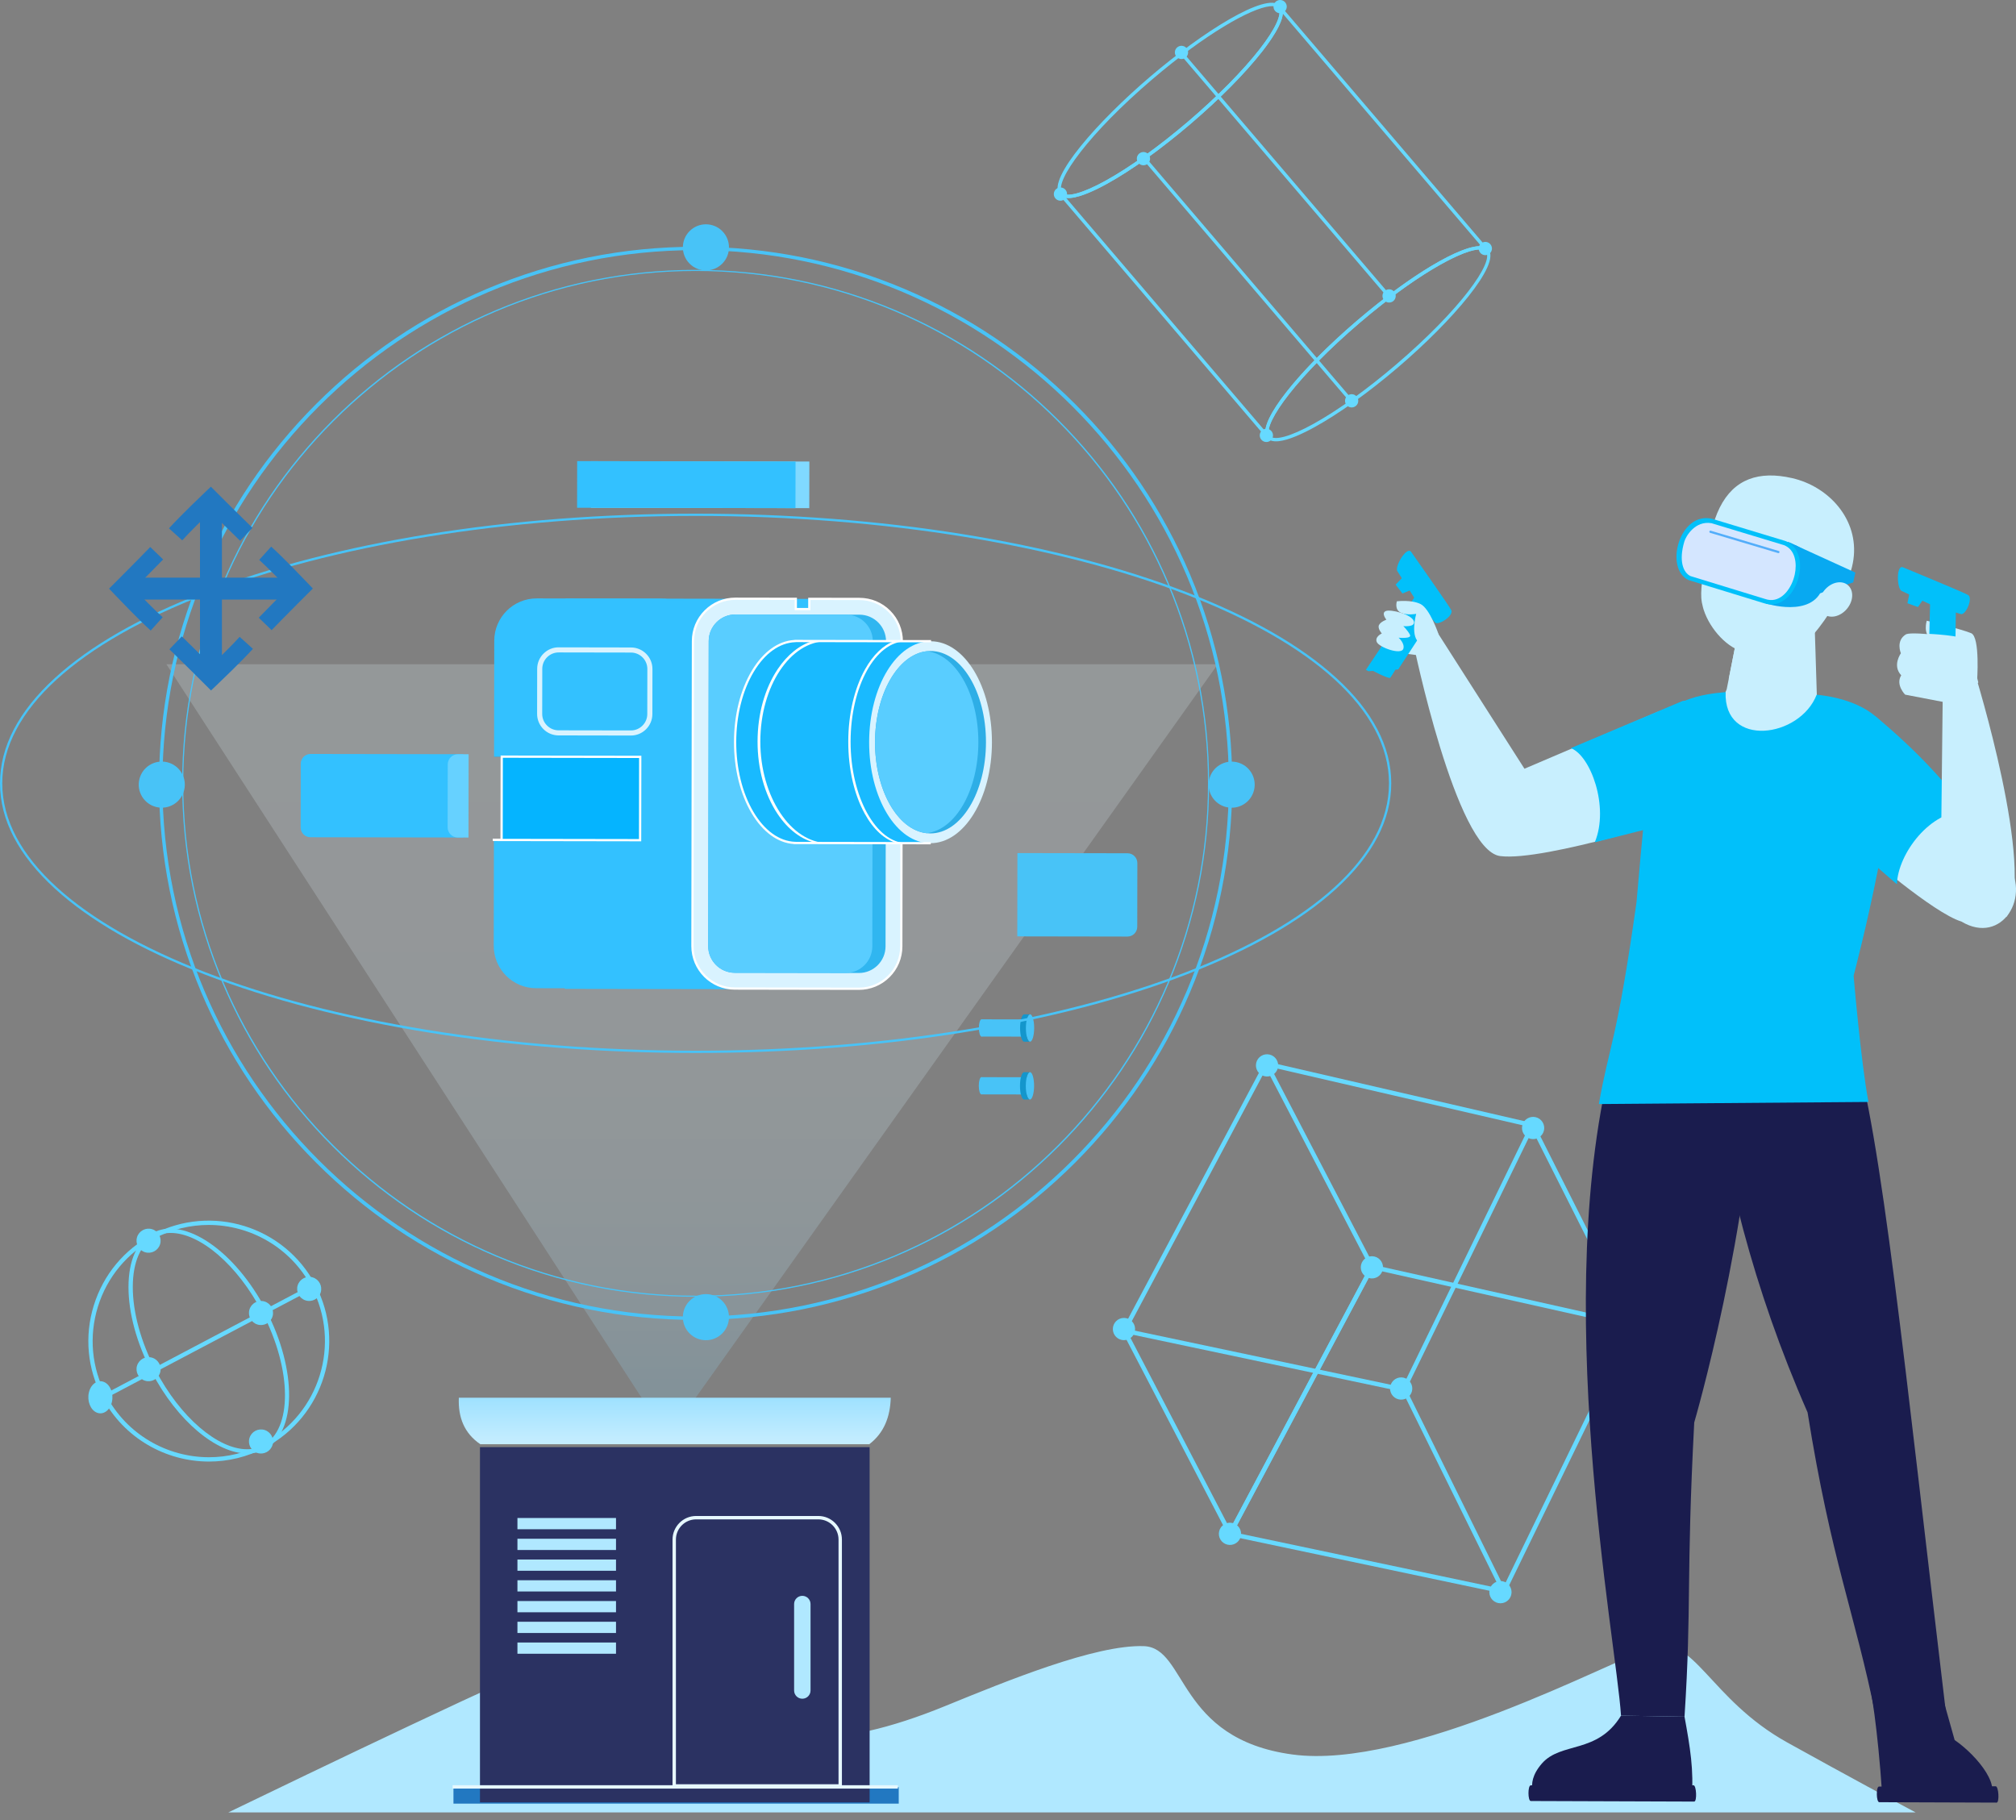 <svg width="206" height="186" viewBox="0 0 206 186" fill="none" xmlns="http://www.w3.org/2000/svg">
<rect x="0" y="0" width="206" height="186" fill="#808080" stroke="none"/>
<path d="M195.746 185.204C193.837 184.186 188.818 181.493 182.617 178.048C174.666 173.631 173.076 166.916 168.835 168.33C164.594 169.744 143.921 180.876 132.082 179.285C120.244 177.695 121.304 168.37 116.886 168.212C111.939 168.036 102.839 171.776 96.566 174.338C85.593 178.82 76.423 179.285 74.833 171.157C73.243 163.029 64.585 166.563 58.4 168.86C53.328 170.744 31.137 181.425 23.322 185.205L195.746 185.204Z" fill="#B0E8FF"/>
<path d="M144.281 142.147C144.425 141.536 144.047 140.925 143.436 140.78C142.826 140.636 142.214 141.014 142.07 141.625C141.925 142.236 142.304 142.847 142.914 142.992C143.525 143.136 144.137 142.758 144.281 142.147Z" fill="#66D9FF"/>
<path d="M154.123 163.499C154.566 163.055 154.566 162.336 154.123 161.892C153.679 161.448 152.96 161.448 152.516 161.892C152.073 162.336 152.073 163.055 152.516 163.499C152.96 163.942 153.679 163.942 154.123 163.499Z" fill="#66D9FF"/>
<path d="M126.787 156.995C126.931 156.384 126.553 155.772 125.942 155.628C125.332 155.484 124.72 155.862 124.576 156.473C124.431 157.083 124.809 157.695 125.42 157.839C126.031 157.983 126.642 157.605 126.787 156.995Z" fill="#66D9FF"/>
<path d="M115.653 136.612C116.097 136.168 116.097 135.449 115.653 135.005C115.209 134.561 114.49 134.561 114.046 135.005C113.603 135.449 113.603 136.168 114.046 136.612C114.49 137.055 115.209 137.055 115.653 136.612Z" fill="#66D9FF"/>
<path d="M130.575 109.128C130.719 108.517 130.341 107.905 129.73 107.761C129.12 107.617 128.508 107.995 128.364 108.606C128.219 109.216 128.598 109.828 129.208 109.972C129.819 110.116 130.43 109.738 130.575 109.128Z" fill="#66D9FF"/>
<path d="M157.763 115.526C157.907 114.915 157.529 114.304 156.919 114.159C156.308 114.015 155.696 114.393 155.552 115.004C155.408 115.614 155.786 116.226 156.397 116.37C157.007 116.515 157.619 116.136 157.763 115.526Z" fill="#66D9FF"/>
<path d="M141.29 129.764C141.434 129.154 141.056 128.542 140.445 128.398C139.834 128.253 139.223 128.632 139.078 129.242C138.934 129.853 139.312 130.465 139.923 130.609C140.533 130.753 141.145 130.375 141.29 129.764Z" fill="#66D9FF"/>
<path d="M168.024 135.901C168.168 135.29 167.79 134.679 167.179 134.534C166.569 134.39 165.957 134.768 165.813 135.379C165.669 135.989 166.047 136.601 166.657 136.745C167.268 136.89 167.88 136.512 168.024 135.901Z" fill="#66D9FF"/>
<path d="M153.776 162.886L125.348 156.887L140.084 129.195L167.205 135.272L153.776 162.886ZM126.027 156.57L153.525 162.373L166.551 135.587L140.32 129.71L126.027 156.57Z" fill="#66D9FF"/>
<path d="M125.686 157.213L114.623 135.973L129.395 108.215L140.458 129.455L125.686 157.213ZM115.132 135.975L125.69 156.246L139.948 129.453L129.391 109.182L115.132 135.975Z" fill="#66D9FF"/>
<path d="M166.677 135.534L156.426 115.181L129.342 108.919L129.443 108.48L156.733 114.79L167.08 135.331L166.677 135.534Z" fill="#66D9FF"/>
<path d="M153.449 162.731L143.325 142.217L114.831 136.195L114.924 135.754L143.632 141.821L153.853 162.531L153.449 162.731Z" fill="#66D9FF"/>
<path d="M156.301 115.051L143.273 141.781L143.678 141.979L156.706 115.248L156.301 115.051Z" fill="#66D9FF"/>
<path d="M21.36 149.349C16.938 149.349 12.658 146.961 10.455 142.785C8.921 139.876 8.61 136.544 9.582 133.403C10.553 130.261 12.689 127.686 15.596 126.152C21.598 122.984 29.057 125.291 32.224 131.295C35.391 137.298 33.084 144.76 27.082 147.928C25.256 148.891 23.294 149.349 21.36 149.349ZM21.319 125.171C19.454 125.171 17.563 125.611 15.802 126.541C12.998 128.021 10.938 130.504 10.002 133.533C9.066 136.562 9.365 139.775 10.844 142.579C12.968 146.606 17.095 148.908 21.359 148.908C23.224 148.908 25.115 148.468 26.877 147.538C32.664 144.484 34.888 137.289 31.834 131.5C29.71 127.473 25.583 125.171 21.319 125.171Z" fill="#66D9FF"/>
<path d="M25.277 148.528C22.139 148.528 18.115 145.223 15.488 140.173C13.964 137.242 13.126 134.164 13.129 131.506C13.132 128.797 14.007 126.837 15.595 125.988C18.822 124.26 24.026 127.812 27.195 133.906C30.364 139.999 30.316 146.363 27.089 148.091C26.536 148.387 25.925 148.527 25.277 148.528ZM17.442 125.988C16.853 125.988 16.3 126.115 15.8 126.383C14.364 127.152 13.572 128.971 13.569 131.507C13.567 134.093 14.386 137.097 15.878 139.964C18.426 144.865 22.284 148.09 25.241 148.091C25.83 148.091 26.383 147.963 26.883 147.695C29.896 146.082 29.861 139.99 26.806 134.114C24.257 129.214 20.4 125.988 17.442 125.988Z" fill="#66D9FF"/>
<path d="M31.712 131.349L10.532 142.531L10.736 142.918L31.916 131.736L31.712 131.349Z" fill="#66D9FF"/>
<path d="M15.545 138.735C16.194 138.936 16.558 139.625 16.357 140.274C16.156 140.923 15.467 141.287 14.818 141.086C14.168 140.885 13.805 140.196 14.005 139.547C14.206 138.898 14.895 138.534 15.545 138.735Z" fill="#66D9FF"/>
<path d="M27.033 132.993C27.682 133.194 28.046 133.883 27.845 134.532C27.644 135.181 26.955 135.545 26.306 135.344C25.657 135.143 25.293 134.454 25.494 133.805C25.694 133.156 26.384 132.792 27.033 132.993Z" fill="#66D9FF"/>
<path d="M10.621 141.214C11.27 141.482 11.634 142.401 11.433 143.267C11.232 144.132 10.543 144.617 9.894 144.349C9.244 144.082 8.881 143.163 9.082 142.297C9.282 141.431 9.972 140.947 10.621 141.214Z" fill="#66D9FF"/>
<path d="M31.957 130.532C32.606 130.733 32.97 131.422 32.769 132.071C32.568 132.72 31.879 133.084 31.23 132.883C30.58 132.682 30.217 131.993 30.418 131.344C30.618 130.695 31.308 130.331 31.957 130.532Z" fill="#66D9FF"/>
<path d="M15.545 125.606C16.194 125.807 16.558 126.496 16.357 127.145C16.156 127.794 15.467 128.158 14.818 127.957C14.168 127.757 13.805 127.067 14.005 126.418C14.206 125.769 14.895 125.405 15.545 125.606Z" fill="#66D9FF"/>
<path d="M27.033 146.122C27.682 146.323 28.046 147.012 27.845 147.661C27.644 148.31 26.955 148.674 26.306 148.473C25.657 148.272 25.293 147.583 25.494 146.934C25.695 146.285 26.384 145.921 27.033 146.122Z" fill="#66D9FF"/>
<path d="M109.442 20.221C108.933 20.274 108.52 20.19 108.277 19.905C108.258 19.883 108.241 19.86 108.224 19.835C107.084 18.173 112.16 12.417 117.515 7.846C122.87 3.276 129.352 -0.833 130.816 0.555C130.836 0.574 130.856 0.595 130.875 0.617C131.618 1.487 130.258 3.612 128.986 5.241C127.238 7.481 124.628 10.121 121.636 12.675C118.645 15.228 115.627 17.392 113.14 18.766C111.925 19.438 110.483 20.114 109.442 20.221ZM129.757 0.64C127.803 0.842 123.146 3.495 117.74 8.109C111.273 13.628 107.747 18.528 108.511 19.642C108.52 19.656 108.53 19.669 108.54 19.68C108.988 20.205 110.645 19.75 112.973 18.463C115.44 17.1 118.437 14.951 121.412 12.412C124.386 9.873 126.979 7.251 128.714 5.029C130.35 2.931 131.06 1.366 130.612 0.841C130.602 0.83 130.591 0.818 130.58 0.808C130.419 0.656 130.139 0.601 129.757 0.64Z" fill="#66D9FF"/>
<path d="M130.612 0.844L130.612 0.844C130.602 0.832 130.591 0.821 130.58 0.811L130.439 0.681L130.715 0.438L130.875 0.619C130.875 0.619 130.875 0.619 130.875 0.62L130.745 0.731L130.815 0.811L130.812 0.813L130.742 0.734L130.612 0.844Z" fill="#66D9FF"/>
<path d="M130.658 45.084C130.149 45.137 129.737 45.053 129.493 44.768C129.438 44.703 129.393 44.63 129.36 44.548C128.686 42.934 132.715 37.844 138.731 32.709C144.747 27.574 150.407 24.395 151.896 25.314C151.97 25.36 152.036 25.416 152.091 25.48C153.381 26.991 148.407 32.798 142.853 37.538C139.861 40.092 136.844 42.255 134.357 43.63C133.142 44.301 131.699 44.977 130.658 45.084ZM150.976 25.506C149.042 25.706 144.437 28.294 138.956 32.972C132.556 38.435 129.157 43.166 129.679 44.416C129.699 44.464 129.725 44.507 129.756 44.543C130.204 45.068 131.861 44.613 134.189 43.327C136.657 41.963 139.654 39.814 142.628 37.275C149.229 31.641 152.714 26.743 151.828 25.704C151.797 25.668 151.759 25.636 151.715 25.609C151.549 25.507 151.3 25.473 150.976 25.506Z" fill="#66D9FF"/>
<path d="M129.439 44.778L129.326 44.646L108.084 19.758L108.403 19.486L108.511 19.647C108.52 19.66 108.529 19.673 108.539 19.685C108.987 20.209 110.645 19.754 112.972 18.468C115.44 17.104 118.437 14.955 121.411 12.416C124.385 9.877 126.979 7.255 128.713 5.033C130.349 2.937 131.058 1.372 130.612 0.847L130.611 0.846L130.874 0.621L152.074 25.458L151.821 25.674L151.714 25.607C150.562 24.896 145.356 27.509 138.955 32.971C132.555 38.434 129.157 43.164 129.679 44.414L129.728 44.531L129.439 44.778ZM108.939 20.227L129.288 44.068C129.378 42.076 133.221 37.411 138.731 32.708C144.178 28.059 149.333 25.012 151.364 25.16L131.08 1.395C130.999 2.438 129.966 3.989 128.986 5.246C127.238 7.486 124.627 10.126 121.636 12.679C118.644 15.232 115.627 17.396 113.14 18.77C111.714 19.558 109.975 20.353 108.939 20.227Z" fill="#66D9FF"/>
<path d="M131.322 0.238C131.565 0.522 131.531 0.949 131.246 1.192C130.962 1.435 130.535 1.401 130.292 1.117C130.049 0.832 130.083 0.405 130.367 0.162C130.652 -0.081 131.079 -0.047 131.322 0.238Z" fill="#66D9FF"/>
<path d="M108.874 19.394C109.116 19.678 109.083 20.106 108.798 20.348C108.514 20.591 108.086 20.557 107.844 20.273C107.601 19.988 107.635 19.561 107.919 19.318C108.204 19.076 108.631 19.109 108.874 19.394Z" fill="#66D9FF"/>
<path d="M117.356 15.773C117.599 16.057 117.565 16.484 117.281 16.727C116.996 16.97 116.569 16.936 116.326 16.652C116.083 16.367 116.117 15.94 116.402 15.697C116.686 15.454 117.113 15.488 117.356 15.773Z" fill="#66D9FF"/>
<path d="M121.242 4.917C121.484 5.202 121.451 5.629 121.166 5.872C120.882 6.114 120.455 6.081 120.212 5.796C119.969 5.512 120.003 5.084 120.287 4.842C120.572 4.599 120.999 4.633 121.242 4.917Z" fill="#66D9FF"/>
<path d="M129.917 44.05C130.159 44.334 130.126 44.762 129.841 45.005C129.557 45.247 129.129 45.214 128.887 44.929C128.644 44.645 128.678 44.217 128.962 43.975C129.247 43.732 129.674 43.766 129.917 44.05Z" fill="#66D9FF"/>
<path d="M152.289 24.956C152.531 25.241 152.498 25.668 152.213 25.911C151.929 26.153 151.501 26.12 151.259 25.835C151.016 25.551 151.05 25.123 151.334 24.881C151.619 24.638 152.046 24.672 152.289 24.956Z" fill="#66D9FF"/>
<path d="M117.109 16.135L116.846 16.359L137.976 41.115L138.239 40.891L117.109 16.135Z" fill="#66D9FF"/>
<path d="M120.893 5.365L120.63 5.59L141.76 30.346L142.023 30.121L120.893 5.365Z" fill="#66D9FF"/>
<path d="M142.457 29.8C142.699 30.084 142.666 30.512 142.381 30.755C142.097 30.997 141.669 30.963 141.427 30.679C141.184 30.395 141.218 29.967 141.502 29.725C141.786 29.482 142.214 29.516 142.457 29.8Z" fill="#66D9FF"/>
<path d="M138.629 40.519C138.872 40.803 138.838 41.23 138.554 41.473C138.27 41.716 137.842 41.682 137.6 41.398C137.357 41.113 137.391 40.686 137.675 40.443C137.959 40.201 138.387 40.234 138.629 40.519Z" fill="#66D9FF"/>
<path d="M17.004 67.875L68.189 146.891L124.435 67.875H17.004Z" fill="url(#paint0_linear_796_61401)" fill-opacity="0.2"/>
<path d="M91.835 182.625H46.336V184.304H91.835V182.625Z" fill="#2278C1"/>
<path d="M88.86 147.875H49.045V184.179H88.86V147.875Z" fill="#2B3262"/>
<path d="M86.03 182.671H68.721V157.321C68.721 155.992 69.802 154.91 71.132 154.91H83.618C84.948 154.91 86.029 155.992 86.029 157.321L86.03 182.671ZM69.067 182.325H85.683V157.321C85.683 156.183 84.757 155.256 83.618 155.256H71.132C69.993 155.256 69.067 156.183 69.067 157.321V182.325Z" fill="#E6F8FF"/>
<path d="M62.945 155.117H52.873V156.266H62.945V155.117Z" fill="#B0E8FF"/>
<path d="M62.945 157.238H52.873V158.387H62.945V157.238Z" fill="#B0E8FF"/>
<path d="M62.945 159.359H52.873V160.508H62.945V159.359Z" fill="#B0E8FF"/>
<path d="M62.945 161.477H52.873V162.625H62.945V161.477Z" fill="#B0E8FF"/>
<path d="M62.945 163.602H52.873V164.75H62.945V163.602Z" fill="#B0E8FF"/>
<path d="M62.945 165.719H52.873V166.867H62.945V165.719Z" fill="#B0E8FF"/>
<path d="M62.945 167.84H52.873V168.988H62.945V167.84Z" fill="#B0E8FF"/>
<path d="M81.984 173.584C81.52 173.584 81.144 173.208 81.144 172.744V163.91C81.144 163.446 81.52 163.07 81.984 163.07C82.448 163.07 82.823 163.446 82.823 163.91V172.744C82.823 173.208 82.448 173.584 81.984 173.584Z" fill="#B0E8FF"/>
<path d="M91.746 182.422H46.247V182.768H91.746V182.422Z" fill="#E6F8FF"/>
<path d="M88.826 147.576H49.079C47.433 146.458 46.801 144.823 46.885 142.824H91.02C90.963 144.79 90.329 146.429 88.826 147.576Z" fill="url(#paint1_linear_796_61401)"/>
<path d="M82.703 47.163L60.389 47.125L60.381 51.888L82.694 51.926L82.703 47.163Z" fill="#80D9FF"/>
<path d="M81.291 47.159L58.977 47.121L58.969 51.884L81.283 51.922L81.291 47.159Z" fill="#33C1FF"/>
<path d="M71.843 65.51L71.791 96.677C71.787 99.069 69.844 101.006 67.452 101.002L54.778 100.98C52.385 100.977 50.449 99.034 50.452 96.642L50.47 85.805L50.471 85.805L51.254 85.807L51.268 77.315L50.485 77.314L50.485 77.294L50.504 65.473C50.509 63.081 52.451 61.144 54.845 61.148L67.518 61.17C69.911 61.173 71.847 63.117 71.843 65.51Z" fill="#33C1FF"/>
<path d="M86.467 61.205L57.776 61.156L57.709 101.049L86.399 101.097L86.467 61.205Z" fill="#33C1FF"/>
<path d="M87.822 61.201L82.699 61.192L82.697 62.24L81.316 62.237L81.317 61.19L75.148 61.18C72.755 61.176 70.812 63.112 70.808 65.505L70.756 96.672C70.752 99.065 72.688 101.008 75.081 101.012L87.755 101.033C90.148 101.037 92.091 99.101 92.095 96.708L92.147 65.54C92.151 63.148 90.214 61.205 87.822 61.201Z" fill="#D9F3FF"/>
<path d="M87.763 101.151C87.76 101.151 87.758 101.151 87.755 101.151L75.081 101.129C72.629 101.125 70.637 99.127 70.641 96.674L70.693 65.507C70.695 64.319 71.159 63.203 72.001 62.364C72.84 61.527 73.955 61.066 75.14 61.066C75.143 61.066 75.145 61.066 75.148 61.066L81.433 61.077L81.431 62.124L82.582 62.126L82.584 61.079L87.822 61.088C89.01 61.09 90.126 61.554 90.965 62.396C91.803 63.237 92.264 64.355 92.262 65.543L92.21 96.71C92.208 97.898 91.744 99.015 90.902 99.853C90.062 100.69 88.948 101.151 87.763 101.151ZM75.14 61.297C74.016 61.297 72.96 61.734 72.163 62.528C71.366 63.322 70.925 64.381 70.923 65.507L70.871 96.675C70.868 99 72.756 100.895 75.081 100.899L87.755 100.92C87.758 100.92 87.76 100.92 87.763 100.92C88.886 100.92 89.943 100.483 90.739 99.69C91.537 98.895 91.978 97.836 91.979 96.71L92.031 65.542C92.033 64.416 91.596 63.356 90.801 62.558C90.006 61.761 88.948 61.32 87.821 61.318L82.814 61.31L82.812 62.357L81.2 62.355L81.202 61.307L75.147 61.297C75.145 61.297 75.143 61.297 75.14 61.297Z" fill="white"/>
<path d="M90.539 65.539L90.487 96.706C90.485 98.209 89.26 99.428 87.759 99.426L75.085 99.405C73.582 99.402 72.363 98.179 72.365 96.676L72.417 65.508C72.42 64.007 73.643 62.787 75.146 62.789L87.82 62.81C89.321 62.813 90.542 64.037 90.539 65.539Z" fill="#30B6F0"/>
<path d="M89.187 65.536L89.135 96.704C89.133 98.207 87.909 99.426 86.407 99.424L75.084 99.405C73.581 99.402 72.362 98.179 72.364 96.676L72.416 65.508C72.419 64.007 73.642 62.787 75.145 62.789L86.468 62.808C87.97 62.81 89.19 64.035 89.187 65.536Z" fill="#59CDFF"/>
<path d="M87.668 75.836C87.678 70.138 84.876 65.513 81.411 65.507C77.946 65.501 75.129 70.116 75.119 75.815C75.109 81.513 77.911 86.138 81.376 86.144C84.841 86.149 87.658 81.535 87.668 75.836Z" fill="#19BAFF"/>
<path d="M81.269 65.499L81.233 86.141L95.109 86.164L95.144 65.523L81.269 65.499Z" fill="#19BAFF"/>
<path d="M101.359 75.856C101.369 70.157 98.568 65.533 95.103 65.527C91.637 65.521 88.82 70.136 88.811 75.834C88.801 81.533 91.602 86.157 95.067 86.163C98.533 86.169 101.35 81.554 101.359 75.856Z" fill="#D9F3FF"/>
<path d="M86.915 75.775C86.905 81.428 89.531 86.151 92.647 86.156L92.549 86.155L91.665 86.154C90.418 85.821 89.27 84.789 88.371 83.167C87.275 81.189 86.674 78.564 86.679 75.774C86.683 72.985 87.293 70.362 88.396 68.388C89.224 66.908 90.256 65.921 91.381 65.512L92.584 65.514V65.532C89.468 65.527 86.924 70.122 86.915 75.775Z" fill="white"/>
<path d="M77.692 75.761C77.683 81.414 80.837 86.138 84.578 86.145L84.46 86.144L83.398 86.142C81.901 85.809 80.524 84.777 79.444 83.154C78.127 81.176 77.404 78.551 77.409 75.761C77.414 72.972 78.145 70.348 79.468 68.375C80.462 66.895 81.701 65.909 83.051 65.5L84.495 65.502V65.521C80.754 65.515 77.702 70.108 77.692 75.761Z" fill="white"/>
<path d="M100.749 75.853C100.74 81 98.196 85.169 95.065 85.164C94.935 85.163 94.805 85.156 94.677 85.14C91.728 84.808 89.405 80.766 89.413 75.834C89.421 70.902 91.758 66.868 94.708 66.546C94.836 66.53 94.966 66.523 95.097 66.523C98.227 66.529 100.757 70.706 100.749 75.853Z" fill="#2EAEE6"/>
<path d="M99.971 75.849C99.963 80.782 97.626 84.815 94.677 85.138C91.728 84.806 89.405 80.764 89.413 75.832C89.421 70.899 91.758 66.865 94.708 66.543C97.656 66.876 99.979 70.917 99.971 75.849Z" fill="#59CDFF"/>
<path d="M65.421 77.344L65.407 85.856L50.47 85.831L50.47 85.81L51.253 85.812L51.267 77.32L65.421 77.344Z" fill="#05B4FF"/>
<path d="M65.522 85.97L50.355 85.945L50.355 85.693L51.138 85.695L51.152 77.203L65.536 77.227L65.522 85.97ZM51.369 85.716L65.292 85.739L65.305 77.457L51.383 77.434L51.369 85.716Z" fill="white"/>
<path d="M51.268 77.295L51.268 77.314L50.484 77.313L50.484 77.293L51.268 77.295Z" fill="#12A7E8"/>
<path d="M64.463 75.161C64.462 75.161 64.46 75.161 64.459 75.161L57.078 75.148C56.491 75.147 55.939 74.918 55.524 74.502C55.11 74.086 54.882 73.533 54.883 72.946L54.89 68.344C54.891 67.756 55.121 67.204 55.537 66.79C55.953 66.375 56.503 66.143 57.093 66.148L64.474 66.161C65.687 66.163 66.671 67.151 66.669 68.363L66.662 72.966C66.661 73.553 66.431 74.105 66.015 74.519C65.6 74.933 65.049 75.161 64.463 75.161ZM57.089 66.669C56.642 66.669 56.221 66.843 55.905 67.159C55.587 67.475 55.412 67.896 55.411 68.345L55.404 72.947C55.403 73.395 55.577 73.817 55.893 74.134C56.21 74.452 56.631 74.627 57.079 74.628L64.46 74.64C64.461 74.64 64.462 74.64 64.463 74.64C64.91 74.64 65.331 74.466 65.647 74.15C65.965 73.834 66.14 73.413 66.141 72.965L66.148 68.362C66.15 67.437 65.398 66.683 64.473 66.682L57.092 66.669C57.091 66.669 57.09 66.669 57.089 66.669Z" fill="#D9F3FF"/>
<path d="M47.355 85.581L47.369 77.069L31.735 77.043C31.181 77.042 30.732 77.49 30.731 78.044L30.72 84.551C30.719 85.104 31.167 85.554 31.72 85.555L47.355 85.581Z" fill="#33C1FF"/>
<path d="M45.752 78.11L45.741 84.539C45.74 85.114 46.206 85.581 46.781 85.582L47.871 85.584L47.886 77.072L46.795 77.07C46.22 77.069 45.753 77.535 45.752 78.11Z" fill="#66D1FF"/>
<path d="M103.948 95.684L103.962 87.172L115.218 87.191C115.771 87.192 116.219 87.641 116.218 88.195L116.208 94.702C116.207 95.255 115.757 95.704 115.204 95.703L103.948 95.684Z" fill="#48C3F7"/>
<path d="M105.036 104.168L100.284 104.16L100.281 105.92L105.033 105.928L105.036 104.168Z" fill="#48C3F7"/>
<path d="M100.024 105.037C100.024 105.524 100.145 105.918 100.296 105.919C100.446 105.919 100.569 105.525 100.57 105.038C100.571 104.551 100.449 104.156 100.299 104.156C100.148 104.156 100.025 104.55 100.024 105.037Z" fill="#48C3F7"/>
<path d="M104.774 105.045C104.774 105.543 104.895 105.947 105.046 105.947C105.196 105.947 105.319 105.544 105.32 105.046C105.321 104.548 105.199 104.145 105.049 104.145C104.898 104.144 104.775 104.548 104.774 105.045Z" fill="#48C3F7"/>
<path d="M105.674 105.048C105.673 105.807 105.489 106.425 105.26 106.444C105.256 106.445 105.253 106.445 105.249 106.445C105.133 106.445 105.029 106.291 104.952 106.042C104.875 105.788 104.827 105.435 104.828 105.046C104.829 104.656 104.877 104.304 104.956 104.051C105.027 103.819 105.123 103.671 105.229 103.651C105.237 103.649 105.245 103.648 105.254 103.648C105.488 103.649 105.676 104.275 105.674 105.048Z" fill="#48C3F7"/>
<path d="M105.26 106.445V106.448L104.653 106.447V106.445C104.42 106.441 104.233 105.816 104.234 105.046C104.236 104.273 104.426 103.648 104.66 103.648C104.668 103.648 104.676 103.649 104.685 103.651L105.229 103.652C105.123 103.672 105.028 103.82 104.956 104.052C104.878 104.305 104.829 104.657 104.829 105.047C104.828 105.436 104.875 105.789 104.953 106.043C105.03 106.292 105.133 106.446 105.249 106.446C105.253 106.446 105.257 106.446 105.26 106.445Z" fill="#1496CC"/>
<path d="M105.027 110.078L100.274 110.07L100.271 111.83L105.024 111.838L105.027 110.078Z" fill="#48C3F7"/>
<path d="M100.015 110.947C100.014 111.434 100.135 111.828 100.286 111.829C100.437 111.829 100.56 111.435 100.56 110.948C100.561 110.461 100.44 110.067 100.289 110.066C100.138 110.066 100.015 110.46 100.015 110.947Z" fill="#48C3F7"/>
<path d="M104.765 110.956C104.764 111.453 104.885 111.857 105.036 111.857C105.187 111.858 105.309 111.454 105.31 110.956C105.311 110.459 105.19 110.055 105.039 110.055C104.888 110.054 104.765 110.458 104.765 110.956Z" fill="#48C3F7"/>
<path d="M105.666 110.958C105.664 111.717 105.48 112.335 105.251 112.355C105.248 112.355 105.244 112.355 105.24 112.355C105.124 112.355 105.021 112.201 104.944 111.952C104.866 111.698 104.819 111.345 104.819 110.956C104.82 110.566 104.869 110.214 104.947 109.961C105.019 109.729 105.114 109.581 105.22 109.561C105.228 109.559 105.237 109.559 105.245 109.559C105.479 109.559 105.667 110.185 105.666 110.958Z" fill="#48C3F7"/>
<path d="M105.251 112.356V112.358L104.643 112.357V112.355C104.41 112.351 104.223 111.726 104.225 110.956C104.226 110.184 104.416 109.558 104.65 109.559C104.658 109.559 104.667 109.56 104.675 109.561L105.219 109.562C105.114 109.582 105.018 109.73 104.946 109.962C104.868 110.216 104.819 110.567 104.819 110.958C104.818 111.347 104.865 111.699 104.943 111.953C105.02 112.202 105.123 112.356 105.24 112.356C105.243 112.356 105.247 112.356 105.251 112.356Z" fill="#1496CC"/>
<path d="M71.081 134.877C63.679 134.877 56.498 133.427 49.738 130.568C43.209 127.806 37.345 123.853 32.31 118.817C27.274 113.782 23.32 107.918 20.559 101.389C17.7 94.629 16.25 87.448 16.25 80.046C16.25 72.644 17.7 65.463 20.559 58.703C23.321 52.174 27.274 46.31 32.31 41.274C37.345 36.239 43.209 32.285 49.738 29.524C56.498 26.665 63.679 25.215 71.081 25.215C78.483 25.215 85.664 26.665 92.424 29.524C98.953 32.285 104.817 36.239 109.852 41.274C114.888 46.31 118.841 52.174 121.603 58.703C124.462 65.463 125.912 72.644 125.912 80.046C125.912 87.448 124.462 94.629 121.603 101.389C118.841 107.918 114.888 113.782 109.852 118.817C104.817 123.853 98.953 127.806 92.424 130.568C85.664 133.427 78.483 134.877 71.081 134.877ZM71.081 25.561C41.038 25.561 16.596 50.003 16.596 80.046C16.596 110.089 41.038 134.531 71.081 134.531C101.124 134.531 125.566 110.089 125.566 80.046C125.566 50.003 101.124 25.561 71.081 25.561Z" fill="#48C3F7"/>
<path d="M73.799 26.943C74.719 26.023 74.719 24.531 73.799 23.611C72.879 22.691 71.387 22.691 70.467 23.611C69.547 24.531 69.547 26.023 70.467 26.943C71.387 27.863 72.879 27.863 73.799 26.943Z" fill="#48C3F7"/>
<path d="M73.798 136.26C74.718 135.34 74.718 133.848 73.798 132.928C72.877 132.008 71.386 132.008 70.466 132.928C69.546 133.848 69.546 135.34 70.466 136.26C71.386 137.18 72.877 137.18 73.798 136.26Z" fill="#48C3F7"/>
<path d="M18.823 80.72C19.122 79.453 18.338 78.184 17.072 77.885C15.806 77.586 14.537 78.371 14.238 79.637C13.939 80.903 14.723 82.172 15.989 82.471C17.256 82.77 18.524 81.986 18.823 80.72Z" fill="#48C3F7"/>
<path d="M128.145 80.724C128.444 79.457 127.66 78.188 126.393 77.889C125.127 77.59 123.858 78.374 123.559 79.641C123.26 80.907 124.044 82.176 125.31 82.475C126.577 82.774 127.846 81.99 128.145 80.724Z" fill="#48C3F7"/>
<path d="M71.081 107.598C52.111 107.598 34.276 104.741 20.859 99.553C14.328 97.028 9.199 94.086 5.614 90.809C1.889 87.403 0 83.781 0 80.043C0 76.305 1.889 72.683 5.614 69.277C9.199 66 14.328 63.058 20.859 60.533C34.276 55.345 52.111 52.488 71.081 52.488C90.05 52.488 107.886 55.345 121.303 60.533C127.833 63.058 132.962 66 136.547 69.277C140.273 72.683 142.162 76.305 142.162 80.043C142.162 83.781 140.273 87.403 136.547 90.809C132.962 94.086 127.833 97.028 121.303 99.553C107.886 104.741 90.05 107.598 71.081 107.598ZM71.081 52.719C32.014 52.719 0.231 64.977 0.231 80.043C0.231 95.11 32.014 107.367 71.081 107.367C110.148 107.367 141.931 95.11 141.931 80.043C141.931 64.977 110.148 52.719 71.081 52.719Z" fill="#48C3F7"/>
<path d="M71.081 132.514C63.998 132.514 57.127 131.127 50.658 128.391C44.41 125.748 38.798 121.965 33.979 117.146C29.161 112.328 25.377 106.716 22.735 100.468C19.999 93.999 18.611 87.128 18.611 80.044C18.611 72.961 19.999 66.089 22.735 59.62C25.378 53.373 29.161 47.761 33.979 42.942C38.798 38.124 44.41 34.34 50.658 31.698C57.126 28.962 63.998 27.574 71.081 27.574C78.165 27.574 85.036 28.962 91.505 31.698C97.753 34.34 103.365 38.124 108.183 42.942C113.002 47.761 116.785 53.373 119.428 59.62C122.164 66.089 123.551 72.961 123.551 80.044C123.551 87.128 122.164 93.999 119.428 100.468C116.785 106.716 113.002 112.327 108.183 117.146C103.365 121.965 97.753 125.748 91.505 128.391C85.036 131.127 78.165 132.514 71.081 132.514ZM71.081 27.689C42.213 27.689 18.727 51.176 18.727 80.044C18.727 108.913 42.213 132.399 71.081 132.399C99.95 132.399 123.436 108.913 123.436 80.044C123.436 51.176 99.95 27.689 71.081 27.689Z" fill="#48C3F7"/>
<path d="M95.106 86.278L81.115 86.255V86.245C79.471 86.137 77.941 85.021 76.795 83.091C75.633 81.132 74.996 78.546 75 75.81C75.004 73.075 75.651 70.491 76.82 68.536C77.971 66.61 79.505 65.499 81.149 65.396V65.39L81.265 65.383L95.141 65.406L95.14 65.637L81.34 65.614L81.269 65.621C79.663 65.677 78.154 66.754 77.018 68.654C75.87 70.574 75.235 73.116 75.231 75.811C75.226 78.505 75.853 81.049 76.994 82.973C78.123 84.877 79.63 85.959 81.235 86.02L81.339 86.024L95.106 86.047L95.106 86.278Z" fill="white"/>
<path d="M22.675 52.078H20.436V68.872H22.675V52.078Z" fill="#2278C1"/>
<path d="M24.533 55.259C23.718 54.474 22.328 53.093 21.52 52.288C20.724 53.057 19.379 54.374 18.622 55.213L17.266 53.989C18.431 52.698 20.802 50.443 20.902 50.348L21.548 49.734L22.178 50.364C22.202 50.388 24.619 52.804 25.8 53.943L24.533 55.259Z" fill="#2278C1"/>
<path d="M21.562 70.556L20.932 69.926C20.908 69.902 18.491 67.486 17.31 66.347L18.577 65.031C19.392 65.816 20.782 67.197 21.59 68.002C22.386 67.233 23.731 65.916 24.488 65.077L25.844 66.301C24.679 67.592 22.308 69.847 22.207 69.942L21.562 70.556Z" fill="#2278C1"/>
<path d="M29.622 61.267V59.027H12.829V61.267H29.622Z" fill="#2278C1"/>
<path d="M27.756 64.39L26.44 63.122C27.226 62.307 28.606 60.917 29.411 60.109C28.642 59.313 27.325 57.969 26.486 57.212L27.711 55.855C29.001 57.021 31.256 59.392 31.351 59.492L31.965 60.138L31.335 60.768C31.311 60.792 28.895 63.208 27.756 64.39Z" fill="#2278C1"/>
<path d="M15.399 64.433C14.108 63.268 11.853 60.897 11.758 60.796L11.145 60.151L11.774 59.521C11.799 59.497 14.215 57.08 15.353 55.898L16.669 57.166C15.884 57.981 14.503 59.371 13.698 60.179C14.468 60.975 15.784 62.319 16.623 63.077L15.399 64.433Z" fill="#2278C1"/>
<path d="M169.446 72.717L155.774 78.553L146.845 64.574L144.41 65.683C144.41 65.683 148.763 86.894 153.289 87.478C157.816 88.064 172.964 83.173 172.964 83.173L169.446 72.717Z" fill="#C8EFFE"/>
<path d="M171.952 71.621L160.511 76.449C162.524 77.194 164.462 82.445 162.961 86.071L172.951 83.547C177.348 81.367 177.012 71.102 171.952 71.621Z" fill="#01C0FA"/>
<path d="M145.357 67.023L141.588 66.523L142.549 63.645L144.5 62.391L145.251 62.881L146.152 65.546L145.357 67.023Z" fill="#C8EFFE"/>
<path d="M139.566 68.451L139.836 68.585L142.866 68.41L147.32 61.605L145.158 60.098L139.566 68.451Z" fill="#01C0FA"/>
<path d="M144.564 61.162L142.798 58.384C142.445 57.969 143.753 55.747 144.198 56.401C144.198 56.401 148.182 62.052 148.297 62.352C148.569 62.92 146.927 64.002 146.618 63.587L144.564 61.162Z" fill="#01C0FA"/>
<path d="M142.681 68.268C142.681 68.268 142.341 68.863 142.067 69.248C141.96 69.455 139.916 68.356 139.916 68.356L141.13 67.668L142.681 68.268Z" fill="#01C0FA"/>
<path d="M146.989 64.791C146.989 64.791 146.109 62.192 145.154 61.722C144.199 61.253 142.736 61.445 142.736 61.445C142.736 61.445 142.458 62.293 143.135 62.604C143.813 62.915 144.711 62.725 144.711 62.725C144.711 62.725 144.02 65.187 145.151 65.746C146.282 66.305 146.989 64.791 146.989 64.791Z" fill="#C8EFFE"/>
<path d="M141.6 62.441C141.107 62.651 141.665 63.322 141.665 63.322C141.665 63.322 141.077 63.524 140.907 63.874C140.738 64.225 141.197 64.731 141.197 64.731C141.197 64.731 140.457 65.063 140.682 65.603C140.908 66.143 143.181 66.973 143.396 66.292C143.57 65.745 142.915 65.163 142.915 65.163C142.915 65.163 144.283 65.3 144.076 64.872C143.869 64.444 143.395 63.979 143.395 63.979C143.395 63.979 144.677 64.118 144.469 63.474C144.24 62.766 142.093 62.23 141.6 62.441Z" fill="#C8EFFE"/>
<path d="M143.555 58.758L142.609 59.744L143.308 60.648L144.562 60.114L143.555 58.758Z" fill="#01C0FA"/>
<path d="M202.91 184.059L192.794 184.024C192.587 183.904 192.433 183.769 192.342 183.616C191.847 176.091 191.109 172.466 191.109 172.466L198.156 172.203L199.731 177.806C202.086 179.427 204.888 182.897 202.91 184.059Z" fill="#1A1C4E"/>
<path d="M192.027 184.158L204.02 184.2C204.324 184.201 204.228 182.532 203.924 182.531L192.002 182.558C191.689 182.556 191.714 184.157 192.027 184.158Z" fill="#1A1C4E"/>
<path d="M189.305 106.586C192.236 115.553 194.661 140.082 198.837 174.977L191.656 175.331C189.535 164.817 187.121 159.482 184.703 144.328C179.134 131.629 176.127 119.571 174.527 107.232L189.305 106.586Z" fill="#1A1C4E"/>
<path d="M179.583 107.016C178.898 125.628 173.121 145.357 173.121 145.357C172.282 161.418 172.871 163.951 172.129 175.422L165.64 175.313C165.134 167.487 158.334 132.365 164.856 107.659L179.583 107.016Z" fill="#1A1C4E"/>
<path d="M172.129 175.421C172.697 178.523 173.104 180.943 172.851 183.748L157.134 184C157.134 184 155.583 182.479 157.547 180.213C159.511 177.948 163.221 179.275 165.64 175.312L172.129 175.421Z" fill="#1A1C4E"/>
<path d="M156.42 184.037L173.118 184.094C173.422 184.095 173.348 182.427 173.044 182.426L156.417 182.436C156.104 182.435 156.107 184.036 156.42 184.037Z" fill="#1A1C4E"/>
<path d="M179.077 74.688C182.795 75.242 185.118 72.653 185.666 71.57L185.431 64.039L181.168 63.609C179.931 63.708 178.693 64 177.628 64.416L176.651 69.371L176.435 70.445C175.949 71.502 175.358 74.134 179.077 74.688Z" fill="#C8EFFE"/>
<path d="M183.99 65.737C183.318 66.764 180.507 69.391 176.65 69.369L177.496 65.082L183.99 65.737Z" fill="#C8EFFE"/>
<path d="M173.844 61.104C173.866 61.421 173.925 61.742 174.014 62.063C174.034 62.139 174.056 62.213 174.079 62.289C174.74 64.355 176.609 66.318 178.277 66.623C179.647 66.767 181.3 66.587 182.772 66.112C182.796 66.105 182.82 66.096 182.844 66.088C183.817 65.769 184.705 65.318 185.371 64.749C185.938 64.089 186.824 62.886 187.623 61.535C188.152 60.642 188.644 59.682 188.979 58.774C189.182 58.227 189.317 57.689 189.389 57.162C189.956 53.103 186.9 49.724 183.128 48.858C179.722 48.077 177.192 48.952 175.736 51.849C175.369 52.58 175.069 53.443 174.84 54.438C174.747 54.841 174.629 55.37 174.507 55.96C174.15 57.678 173.759 59.91 173.844 61.104Z" fill="#C8EFFE"/>
<path d="M189.407 99.708C189.407 99.708 190.152 108.538 190.924 112.603L172.582 112.746L165.844 112.799L163.376 112.818C164.424 106.804 165.201 106.573 167.222 92.195C168.374 79.047 168.815 74.304 170.487 72.431C171.994 71.556 173.294 71.09 175.243 70.837C175.291 70.831 175.341 70.824 175.39 70.818C175.687 70.782 175.999 70.75 176.329 70.723C176.115 76.474 183.928 75.404 185.629 70.991C188.346 71.243 191.688 72.335 192.918 74.785C194.879 79.013 189.407 99.708 189.407 99.708Z" fill="#01C0FA"/>
<path d="M186.231 60.098C187.311 57.02 182.696 55.363 182.696 55.363L180.453 61.667C180.453 61.667 185.152 63.176 186.231 60.098Z" fill="#08A9F1"/>
<path d="M182.44 55.282C185.477 56.451 183.473 62.801 180.184 61.62L172.538 59.274C170.028 58.097 171.609 52.205 174.97 53.018L182.44 55.282Z" fill="#01C0FA"/>
<path d="M180.898 61.314C182.156 61.38 183.107 60.045 183.395 58.692C183.627 57.603 183.476 56.171 182.291 55.705L174.886 53.462L174.879 53.461C173.194 53.184 172.269 54.806 172.113 55.327C171.519 57.315 171.992 58.524 172.746 58.869L180.32 61.192C180.525 61.265 180.714 61.304 180.897 61.314H180.898Z" fill="#D4E6FF"/>
<path d="M181.728 56.523C181.774 56.521 181.816 56.49 181.83 56.443C181.848 56.384 181.815 56.321 181.755 56.303L174.81 54.231C174.75 54.213 174.688 54.247 174.67 54.306C174.652 54.366 174.686 54.428 174.745 54.446L181.691 56.518C181.703 56.522 181.716 56.523 181.728 56.523Z" fill="#53AEFA"/>
<path d="M183.417 55.695L185.274 60.854L189.37 59.512L189.585 58.509L183.417 55.695Z" fill="#08A9F1"/>
<path d="M186.427 60.309C185.75 61.127 185.718 62.214 186.355 62.737C186.992 63.261 188.057 63.023 188.733 62.206C189.41 61.389 189.442 60.302 188.805 59.778C188.168 59.254 187.103 59.492 186.427 60.309Z" fill="#C8EFFE"/>
<path d="M204.973 87.948L197.465 79.547L190.414 87.07C190.414 87.07 197.545 93.294 200.424 94.169C204.562 96.655 207.711 91.538 204.973 87.948Z" fill="#C8EFFE"/>
<path d="M191.709 73.25C190.822 72.966 190.02 72.812 189.297 72.766V86.368C191.581 88.441 193.83 90.352 193.83 90.352C193.934 87.231 197.265 82.767 200.956 82.897C198.795 79.903 195.814 76.678 191.709 73.25Z" fill="#01C0FA"/>
<path d="M198.528 69.673L198.328 87.667C198.322 90.432 199.606 95.757 205.05 93.662C208.059 89.001 201.811 68.848 201.811 68.848L198.528 69.673Z" fill="#C8EFFE"/>
<path d="M202.018 69.659C202.018 69.659 202.357 65.107 201.422 64.704C200.486 64.301 196.88 63.43 196.88 63.43C196.88 63.43 196.448 64.797 197.389 65.333C198.329 65.869 199.296 65.711 199.296 65.711C199.296 65.711 198.987 67.692 199.536 68.643C200.084 69.594 201.41 70.054 202.018 69.659Z" fill="#C8EFFE"/>
<path d="M194.78 64.805C193.674 65.457 194.237 66.756 194.237 66.756C194.237 66.756 193.328 68.012 194.273 69.006C193.665 69.979 194.672 70.982 194.672 70.982L199.692 71.946L202.149 69.735L200.996 65.259C200.996 65.259 195.639 64.483 194.78 64.805Z" fill="#C8EFFE"/>
<path d="M197 70.628L197.3 70.596L199.764 68.826L199.881 60.693L197.248 60.578L197 70.628Z" fill="#01C0FA"/>
<path d="M197.318 61.797L194.339 60.396C193.818 60.235 193.733 57.657 194.459 57.972C194.459 57.972 200.85 60.61 201.108 60.802C201.642 61.136 200.835 62.929 200.352 62.744L197.318 61.797Z" fill="#01C0FA"/>
<path d="M199.534 68.805C199.534 68.805 199.566 69.49 199.541 69.962C199.561 70.193 197.246 70.36 197.246 70.36L197.903 69.129L199.534 68.805Z" fill="#231F20"/>
<path d="M195.176 60.305L194.906 61.644L195.981 62.033L196.753 60.911L195.176 60.305Z" fill="#01C0FA"/>
<path d="M197.009 64.766C197.009 64.766 200.641 64.909 201.047 65.484C201.453 66.059 200.077 66.722 200.077 66.722C200.077 66.722 201.45 67.369 201.128 67.957C200.806 68.546 199.827 68.729 199.827 68.729C199.827 68.729 201.271 69.605 200.738 70.094C200.205 70.582 197.333 70.924 197.333 70.924L194.5 70.393L197.009 64.766Z" fill="#C8EFFE"/>
<defs>
<linearGradient id="paint0_linear_796_61401" x1="70.719" y1="150.202" x2="70.719" y2="67.434" gradientUnits="userSpaceOnUse">
<stop stop-color="#63CEFF"/>
<stop offset="0.007" stop-color="#67CFFF"/>
<stop offset="0.083" stop-color="#89DAFF"/>
<stop offset="0.165" stop-color="#A6E3FF"/>
<stop offset="0.257" stop-color="#BDEBFF"/>
<stop offset="0.362" stop-color="#D0F1FF"/>
<stop offset="0.486" stop-color="#DCF5FF"/>
<stop offset="0.649" stop-color="#E4F7FF"/>
<stop offset="1" stop-color="#E6F8FF"/>
</linearGradient>
<linearGradient id="paint1_linear_796_61401" x1="68.949" y1="137.739" x2="68.949" y2="157.001" gradientUnits="userSpaceOnUse">
<stop stop-color="#63CEFF"/>
<stop offset="0.119" stop-color="#80D7FF"/>
<stop offset="0.297" stop-color="#A4E3FF"/>
<stop offset="0.476" stop-color="#C1ECFF"/>
<stop offset="0.653" stop-color="#D6F3FF"/>
<stop offset="0.829" stop-color="#E2F7FF"/>
<stop offset="1" stop-color="#E6F8FF"/>
</linearGradient>
</defs>
</svg>
